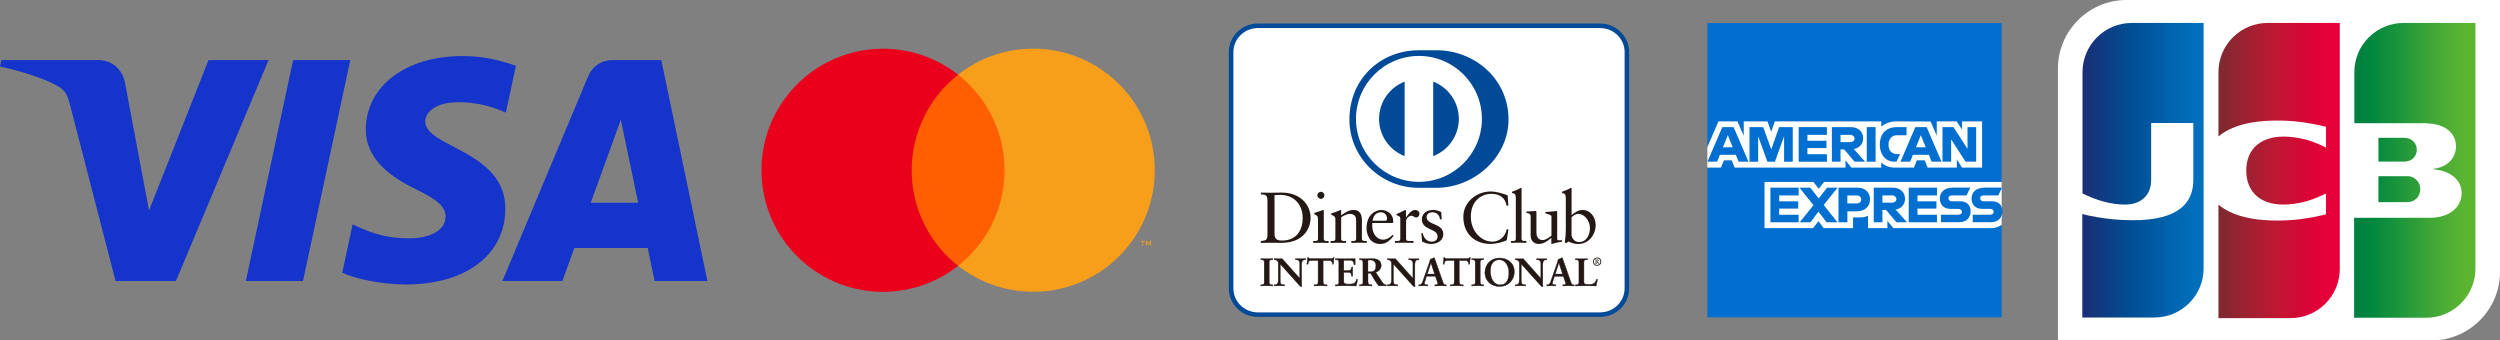 <?xml version="1.0" encoding="UTF-8"?>
<svg id="_レイヤー_2" data-name="レイヤー 2" xmlns="http://www.w3.org/2000/svg" xmlns:xlink="http://www.w3.org/1999/xlink" viewBox="0 0 748.18 101.89">
  <rect x="0" y="0" width="748.18" height="101.89" fill="#808080" stroke="none"/>
  <defs>
    <style>
      .cls-1 {
        fill: #231815;
      }

      .cls-1, .cls-2, .cls-3, .cls-4, .cls-5, .cls-6, .cls-7, .cls-8, .cls-9, .cls-10, .cls-11, .cls-12, .cls-13 {
        stroke-width: 0px;
      }

      .cls-2 {
        fill: #ff5f00;
      }

      .cls-3 {
        fill: #1434cb;
      }

      .cls-4 {
        fill: #eb001b;
      }

      .cls-5 {
        fill: url(#_名称未設定グラデーション_3-2);
      }

      .cls-6 {
        fill: url(#_名称未設定グラデーション_3-3);
      }

      .cls-7 {
        fill: #004a98;
      }

      .cls-8 {
        fill: #f79e1b;
      }

      .cls-9 {
        fill: url(#_名称未設定グラデーション_5);
      }

      .cls-10 {
        fill: url(#_名称未設定グラデーション_4);
      }

      .cls-11 {
        fill: url(#_名称未設定グラデーション_3);
      }

      .cls-12 {
        fill: #016fd0;
      }

      .cls-13 {
        fill: #fff;
      }

      .cls-14 {
        opacity: 0;
      }
    </style>
    <linearGradient id="_名称未設定グラデーション_3" data-name="名称未設定グラデーション 3" x1="646.93" y1="21.74" x2="679.23" y2="21.74" gradientTransform="translate(-23.21 81.07) scale(1.12 -1.12)" gradientUnits="userSpaceOnUse">
      <stop offset="0" stop-color="#007940"/>
      <stop offset=".23" stop-color="#00873f"/>
      <stop offset=".74" stop-color="#40a737"/>
      <stop offset="1" stop-color="#5cb531"/>
    </linearGradient>
    <linearGradient id="_名称未設定グラデーション_3-2" data-name="名称未設定グラデーション 3" x1="646.93" y1="26.74" x2="679.2" y2="26.74" xlink:href="#_名称未設定グラデーション_3"/>
    <linearGradient id="_名称未設定グラデーション_3-3" data-name="名称未設定グラデーション 3" x1="646.93" y1="32.24" x2="679.23" y2="32.24" xlink:href="#_名称未設定グラデーション_3"/>
    <linearGradient id="_名称未設定グラデーション_4" data-name="名称未設定グラデーション 4" x1="574.61" y1="26.78" x2="607.41" y2="26.78" gradientTransform="translate(-23.21 81.07) scale(1.12 -1.12)" gradientUnits="userSpaceOnUse">
      <stop offset="0" stop-color="#1f286f"/>
      <stop offset=".48" stop-color="#004e94"/>
      <stop offset=".83" stop-color="#0066b1"/>
      <stop offset="1" stop-color="#006fbc"/>
    </linearGradient>
    <linearGradient id="_名称未設定グラデーション_5" data-name="名称未設定グラデーション 5" x1="610.6" y1="26.7" x2="642.45" y2="26.7" gradientTransform="translate(-23.21 81.07) scale(1.12 -1.12)" gradientUnits="userSpaceOnUse">
      <stop offset="0" stop-color="#6c2c2f"/>
      <stop offset=".17" stop-color="#882730"/>
      <stop offset=".57" stop-color="#be1833"/>
      <stop offset=".86" stop-color="#dc0436"/>
      <stop offset="1" stop-color="#e60039"/>
    </linearGradient>
  </defs>
  <g id="Layer_1" data-name="Layer 1">
    <g id="layer1">
      <path id="path3078" class="cls-12" d="M510.97,6.91h88.07v47.54l-4.36,6.81,4.36,6.06v27.65h-88.07v-44.82l2.72-3.13-2.72-3V6.91Z"/>
      <path id="path3082" class="cls-13" d="M528.07,68.28v-13.83h14.64l1.57,2.05,1.62-2.05h53.14v12.87s-1.39.94-3,.95h-29.42l-1.77-2.18v2.18h-5.8v-3.72s-.79.52-2.51.52h-1.98v3.2h-8.79l-1.57-2.09-1.59,2.09h-14.55Z"/>
      <path id="path3080" class="cls-13" d="M510.97,44.03l3.3-7.7h5.71l1.87,4.31v-4.31h7.1l1.12,3.12,1.08-3.12h31.86v1.57s1.67-1.57,4.43-1.57l10.34.04,1.84,4.25v-4.29h5.94l1.63,2.44v-2.44h5.99v13.83h-5.99l-1.57-2.45v2.45h-8.73l-.88-2.18h-2.35l-.86,2.18h-5.92c-2.37,0-3.88-1.53-3.88-1.53v1.53h-8.92l-1.77-2.18v2.18h-33.18l-.88-2.18h-2.34l-.87,2.18h-4.08v-6.13Z"/>
      <path id="path3046" class="cls-12" d="M515.44,38.04l-4.45,10.35h2.9l.82-2.07h4.78l.82,2.07h2.96l-4.45-10.35h-3.38ZM517.09,40.45l1.46,3.62h-2.92l1.46-3.62Z"/>
      <path id="path3048" class="cls-12" d="M523.57,48.39v-10.35l4.12.02,2.4,6.68,2.34-6.69h4.09v10.35h-2.59v-7.63l-2.74,7.63h-2.27l-2.75-7.63v7.63h-2.59Z"/>
      <path id="path3050" class="cls-12" d="M538.29,48.39v-10.35h8.45v2.32h-5.83v1.77h5.69v2.18h-5.69v1.84h5.83v2.25h-8.45Z"/>
      <path id="path3052" class="cls-12" d="M548.23,38.04v10.35h2.59v-3.68h1.09l3.1,3.68h3.16l-3.41-3.81c1.4-.12,2.84-1.32,2.84-3.18,0-2.18-1.71-3.36-3.62-3.36h-5.76ZM550.82,40.36h2.96c.71,0,1.23.56,1.23,1.09,0,.69-.67,1.09-1.19,1.09h-3v-2.18h0Z"/>
      <path id="path3054" class="cls-12" d="M561.31,48.39h-2.64v-10.35h2.64v10.35Z"/>
      <path id="path3056" class="cls-12" d="M567.58,48.39h-.57c-2.76,0-4.44-2.17-4.44-5.13s1.66-5.22,5.14-5.22h2.86v2.45h-2.97c-1.41,0-2.42,1.1-2.42,2.79,0,2.01,1.14,2.85,2.79,2.85h.68l-1.09,2.26Z"/>
      <path id="path3058" class="cls-12" d="M573.21,38.04l-4.45,10.35h2.9l.82-2.07h4.78l.82,2.07h2.96l-4.45-10.35h-3.38ZM574.85,40.45l1.46,3.62h-2.92l1.46-3.62h0Z"/>
      <path id="path3060" class="cls-12" d="M581.33,48.39v-10.35h3.29l4.2,6.5v-6.5h2.59v10.35h-3.18l-4.31-6.68v6.68h-2.59Z"/>
      <path id="path3062" class="cls-12" d="M529.84,66.51v-10.35h8.45v2.32h-5.83v1.77h5.69v2.18h-5.69v1.84h5.83v2.25h-8.45Z"/>
      <path id="path3064" class="cls-12" d="M571.23,66.51v-10.35h8.45v2.32h-5.83v1.77h5.67v2.18h-5.67v1.84h5.83v2.25h-8.45Z"/>
      <path id="path3066" class="cls-12" d="M538.61,66.51l4.11-5.11-4.21-5.24h3.26l2.51,3.24,2.52-3.24h3.13l-4.15,5.18,4.12,5.18h-3.26l-2.43-3.19-2.38,3.19h-3.21Z"/>
      <path id="path3068" class="cls-12" d="M550.21,56.16v10.35h2.66v-3.27h2.72c2.31,0,4.05-1.22,4.05-3.6,0-1.97-1.37-3.48-3.72-3.48h-5.72ZM552.86,58.5h2.87c.74,0,1.28.46,1.28,1.19,0,.69-.53,1.19-1.29,1.19h-2.86v-2.38h0Z"/>
      <path id="path3072" class="cls-12" d="M560.76,56.16v10.35h2.59v-3.68h1.09l3.1,3.68h3.16l-3.41-3.81c1.4-.12,2.84-1.32,2.84-3.18,0-2.18-1.71-3.36-3.62-3.36h-5.76ZM563.35,58.47h2.96c.71,0,1.23.56,1.23,1.09,0,.69-.67,1.09-1.19,1.09h-3v-2.18Z"/>
      <path id="path3074" class="cls-12" d="M580.87,66.51v-2.25h5.18c.77,0,1.1-.41,1.1-.87s-.33-.88-1.1-.88h-2.34c-2.03,0-3.17-1.24-3.17-3.1,0-1.66,1.04-3.26,4.06-3.26h5.04l-1.09,2.33h-4.36c-.83,0-1.09.44-1.09.85s.32.9.95.9h2.45c2.27,0,3.25,1.29,3.25,2.97,0,1.81-1.1,3.29-3.38,3.29h-5.52Z"/>
      <path id="path3076" class="cls-12" d="M590.37,66.51v-2.25h5.18c.77,0,1.1-.41,1.1-.87s-.33-.88-1.1-.88h-2.34c-2.03,0-3.17-1.24-3.17-3.1,0-1.66,1.04-3.26,4.06-3.26h5.04l-1.09,2.33h-4.36c-.83,0-1.09.44-1.09.85s.32.9.95.9h2.45c2.27,0,3.25,1.29,3.25,2.97,0,1.81-1.1,3.29-3.38,3.29h-5.52Z"/>
    </g>
    <g>
      <g>
        <path class="cls-13" d="M486.87,86.32c0,4.33-3.59,7.85-8.03,7.85h-102.38c-4.43,0-8.03-3.51-8.03-7.85V15.57c0-4.33,3.59-7.85,8.03-7.85h102.38c4.43,0,8.03,3.51,8.03,7.85v70.75Z"/>
        <path class="cls-7" d="M369.12,15.57v70.75c0,3.95,3.28,7.16,7.35,7.17h102.38c4.07,0,7.34-3.22,7.35-7.17V15.57c0-3.95-3.28-7.17-7.35-7.17h-102.38c-4.07,0-7.34,3.22-7.35,7.17M376.46,94.85c-4.8,0-8.71-3.81-8.71-8.53V15.57c0-4.72,3.91-8.52,8.71-8.53h102.38c4.8,0,8.71,3.81,8.71,8.53v70.75c0,4.72-3.91,8.52-8.71,8.53h-102.38Z"/>
      </g>
      <g>
        <path class="cls-1" d="M381.43,70.14c0,1.66,1.19,1.85,2.24,1.85,4.66,0,6.19-3.51,6.19-6.73,0-4.03-2.59-6.94-6.75-6.94-.89,0-1.29.06-1.68.09v11.73ZM379.32,60.03c0-1.94-1.01-1.81-1.98-1.83v-.56c.84.04,1.7.04,2.54.04.9,0,2.13-.04,3.73-.04,5.58,0,8.62,3.73,8.62,7.55,0,2.14-1.25,7.5-8.88,7.5-1.1,0-2.11-.04-3.13-.04s-1.92.02-2.89.04v-.56c1.29-.13,1.92-.17,1.98-1.64v-10.46Z"/>
        <path class="cls-1" d="M395.3,59.52c-.56,0-1.06-.52-1.06-1.08s.52-1.04,1.06-1.04,1.06.45,1.06,1.04-.48,1.08-1.06,1.08M392.99,72.13h.41c.6,0,1.04,0,1.04-.71v-5.84c0-.95-.32-1.08-1.12-1.51v-.34c1.01-.3,2.22-.71,2.31-.78.15-.09.28-.11.39-.11s.15.13.15.3v8.28c0,.71.48.71,1.08.71h.36v.56c-.73,0-1.49-.04-2.26-.04s-1.55.02-2.35.04v-.56Z"/>
        <path class="cls-1" d="M399.65,65.7c0-.8-.24-1.01-1.25-1.42v-.41c.93-.3,1.81-.58,2.84-1.04.07,0,.13.04.13.22v1.4c1.23-.88,2.29-1.62,3.73-1.62,1.83,0,2.48,1.34,2.48,3.02v5.56c0,.71.48.71,1.08.71h.39v.56c-.76,0-1.51-.04-2.29-.04s-1.55.02-2.33.04v-.56h.39c.6,0,1.03,0,1.03-.71v-5.58c0-1.23-.75-1.83-1.98-1.83-.69,0-1.79.56-2.5,1.04v6.38c0,.71.48.71,1.08.71h.39v.56c-.75,0-1.51-.04-2.29-.04s-1.55.02-2.33.04v-.56h.39c.6,0,1.03,0,1.03-.71v-5.71Z"/>
        <path class="cls-1" d="M414.51,66.05c.54,0,.6-.28.6-.54,0-1.1-.67-1.98-1.88-1.98-1.31,0-2.22.97-2.48,2.52h3.75ZM410.69,66.74c-.04.19-.04.52,0,1.25.13,2.05,1.44,3.73,3.17,3.73,1.19,0,2.12-.65,2.91-1.44l.3.3c-.99,1.31-2.22,2.44-3.99,2.44-3.43,0-4.12-3.32-4.12-4.7,0-4.23,2.85-5.48,4.35-5.48,1.75,0,3.62,1.1,3.65,3.38,0,.13,0,.26-.02.39l-.19.13h-6.06Z"/>
        <path class="cls-1" d="M417.46,72.13h.58c.6,0,1.03,0,1.03-.71v-6.06c0-.67-.8-.8-1.12-.97v-.32c1.57-.67,2.44-1.23,2.63-1.23.13,0,.19.06.19.28v1.94h.05c.54-.84,1.44-2.22,2.76-2.22.54,0,1.23.37,1.23,1.14,0,.58-.41,1.1-1.01,1.1-.67,0-.67-.52-1.43-.52-.37,0-1.57.5-1.57,1.79v5.06c0,.71.43.71,1.03.71h1.21v.56c-1.19-.02-2.09-.04-3.02-.04s-1.79.02-2.57.04v-.56Z"/>
        <path class="cls-1" d="M425.76,69.69c.28,1.42,1.14,2.63,2.72,2.63,1.27,0,1.74-.78,1.74-1.53,0-2.55-4.7-1.73-4.7-5.2,0-1.21.97-2.76,3.34-2.76.69,0,1.62.2,2.46.63l.15,2.2h-.5c-.22-1.36-.97-2.13-2.35-2.13-.86,0-1.68.5-1.68,1.42,0,2.52,5,1.75,5,5.13,0,1.42-1.14,2.93-3.71,2.93-.86,0-1.88-.3-2.63-.73l-.24-2.48.39-.11Z"/>
        <path class="cls-1" d="M451.41,61.54h-.54c-.41-2.52-2.2-3.53-4.61-3.53s-6.08,1.66-6.08,6.83c0,4.36,3.11,7.48,6.42,7.48,2.13,0,3.9-1.47,4.33-3.73l.5.13-.5,3.15c-.91.56-3.34,1.14-4.77,1.14-5.04,0-8.23-3.26-8.23-8.11,0-4.42,3.95-7.59,8.17-7.59,1.75,0,3.43.56,5.09,1.14l.21,3.08Z"/>
        <path class="cls-1" d="M452.19,72.13h.41c.61,0,1.04,0,1.04-.71v-12.01c0-1.4-.32-1.45-1.14-1.68v-.35c.86-.28,1.77-.67,2.22-.93.23-.13.41-.24.47-.24.13,0,.17.13.17.3v14.89c0,.71.47.71,1.08.71h.36v.56c-.73,0-1.49-.04-2.26-.04s-1.55.02-2.35.04v-.56Z"/>
        <path class="cls-1" d="M466.03,71.5c0,.39.24.41.6.41.26,0,.58-.02.86-.02v.45c-.93.09-2.7.54-3.11.67l-.11-.07v-1.75c-1.29,1.06-2.29,1.81-3.82,1.81-1.16,0-2.37-.76-2.37-2.56v-5.52c0-.56-.09-1.1-1.29-1.21v-.41c.78-.02,2.5-.15,2.78-.15.24,0,.24.15.24.63v5.56c0,.65,0,2.5,1.88,2.5.73,0,1.7-.56,2.61-1.31v-5.8c0-.43-1.03-.67-1.81-.88v-.39c1.94-.13,3.15-.3,3.36-.3.17,0,.17.15.17.39v7.95Z"/>
        <path class="cls-1" d="M470.32,70.25c0,.82.78,2.2,2.22,2.2,2.31,0,3.28-2.26,3.28-4.18,0-2.33-1.77-4.27-3.45-4.27-.8,0-1.47.52-2.05,1.01v5.24ZM470.32,64.39c.86-.73,2.03-1.55,3.21-1.55,2.5,0,4.01,2.18,4.01,4.53,0,2.82-2.07,5.65-5.15,5.65-1.59,0-2.43-.52-3-.76l-.64.5-.45-.24c.19-1.27.3-2.52.3-3.84v-9.27c0-1.4-.32-1.45-1.14-1.68v-.35c.86-.28,1.77-.67,2.22-.93.24-.13.41-.24.48-.24.13,0,.17.13.17.3v7.87Z"/>
        <path class="cls-1" d="M377.31,85.22h.16c.42,0,.87-.06.87-.67v-6.15c0-.61-.45-.67-.87-.67h-.16v-.35c.46,0,1.16.05,1.74.05s1.29-.05,1.84-.05v.35h-.17c-.42,0-.87.06-.87.67v6.15c0,.61.45.67.87.67h.17v.35c-.56,0-1.27-.05-1.85-.05s-1.27.05-1.73.05v-.35Z"/>
        <path class="cls-1" d="M380.84,85.53v-.25s-.11,0-.11,0c-.42,0-.92-.07-.92-.72v-6.15c0-.65.5-.72.92-.72h.11v-.25c-.54,0-1.22.05-1.79.05s-1.23-.04-1.69-.05v.25h.11c.42,0,.92.07.92.72v6.15c0,.65-.5.72-.92.72h-.11v.25c.45,0,1.12-.05,1.67-.05s1.25.04,1.8.05M380.89,85.63c-.57,0-1.27-.05-1.85-.05s-1.26.05-1.72.05h-.05v-.45h.22c.43-.01.81-.04.82-.62v-6.15c0-.57-.39-.61-.82-.62h-.22v-.45h.05c.46,0,1.16.05,1.74.05s1.29-.05,1.84-.05h.05v.45h-.22c-.43,0-.82.04-.82.62v6.15c0,.57.39.61.82.62h.22v.45h-.05Z"/>
        <path class="cls-1" d="M388.95,83.26l.02-.02v-4.4c0-.96-.67-1.1-1.02-1.1h-.26v-.35c.55,0,1.09.05,1.64.05.48,0,.96-.05,1.44-.05v.35h-.17c-.49,0-1.05.09-1.05,1.49v5.34c0,.41.01.82.07,1.19h-.45l-6.04-6.73v4.83c0,1.02.2,1.37,1.1,1.37h.2v.35c-.5,0-1.01-.05-1.51-.05s-1.07.05-1.6.05v-.35h.16c.81,0,1.06-.55,1.06-1.49v-4.94c0-.66-.54-1.05-1.07-1.05h-.15v-.35c.44,0,.9.05,1.35.05.35,0,.69-.05,1.05-.05l5.22,5.88Z"/>
        <path class="cls-1" d="M388.92,83.24h0s0-.01,0-.01h0ZM388.95,83.26l.04-.03-.04.03ZM389.18,85.7h.39c-.05-.35-.06-.74-.06-1.13v-5.34c0-1.41.59-1.54,1.1-1.54h.12v-.25c-.46,0-.93.05-1.39.05-.54,0-1.06-.04-1.59-.05v.25s.21,0,.21,0c.36,0,1.07.16,1.07,1.16l-.02,4.43-.02.02-.04.04-5.22-5.9c-.35,0-.69.05-1.05.05-.43,0-.87-.04-1.3-.05v.25s.1,0,.1,0c.55,0,1.12.42,1.12,1.11v4.94c0,.94-.26,1.54-1.11,1.54h-.11s0,.25,0,.25c.51,0,1.03-.05,1.54-.05s.98.04,1.46.05v-.25h-.15c-.92,0-1.15-.41-1.15-1.43v-4.97l6.09,6.81ZM389.63,85.8l-.48-.02-5.95-6.64v4.7c.01,1.02.17,1.31,1.05,1.32h.25v.45h-.05c-.51,0-1.01-.05-1.51-.05-.53,0-1.06.05-1.6.05h-.05v-.45h.22c.78,0,1-.5,1.01-1.44v-4.94c0-.62-.51-1-1.02-1h-.21v-.45h.05c.45,0,.91.05,1.35.05.35,0,.69-.05,1.08-.03l5.16,5.8v-4.31c0-.93-.63-1.05-.97-1.05h-.31v-.45h.05c.55,0,1.09.05,1.64.05.48,0,.96-.05,1.44-.05h.05v.45h-.23c-.48.01-.98.06-1,1.44v5.34c0,.41.01.82.07,1.18v.06s-.05,0-.05,0Z"/>
        <path class="cls-1" d="M392.54,77.97c-.88,0-.91.21-1.09,1.07h-.35c.05-.33.1-.66.14-1,.05-.33.07-.66.07-1h.28c.09.35.39.34.71.34h6.05c.32,0,.61-.01.64-.36l.28.05c-.05.32-.09.63-.13.95-.02.32-.02.63-.02.95l-.35.13c-.02-.43-.08-1.13-.87-1.13h-1.92v6.24c0,.9.41,1.01.97,1.01h.22v.35c-.46,0-1.28-.05-1.91-.05-.7,0-1.53.05-1.98.05v-.35h.22c.65,0,.97-.06.97-.98v-6.27h-1.92Z"/>
        <path class="cls-1" d="M397.16,85.63c-.46,0-1.28-.05-1.91-.05-.7,0-1.52.05-1.98.05h-.05v-.45h.27c.65-.02.91-.02.92-.93v-6.21h-1.87v-.1h1.97v6.32c0,.94-.38,1.04-1.02,1.04h-.17v.25c.46,0,1.25-.05,1.93-.05.61,0,1.39.04,1.86.05v-.25h-.17c-.57,0-1.02-.14-1.02-1.06v-6.29h1.97c.79,0,.89.67.92,1.11l.25-.09c0-.31,0-.61.02-.92.03-.3.08-.6.12-.9l-.18-.03c-.05.34-.39.36-.68.36h-6.11c-.28,0-.58-.01-.68-.34h-.19c0,.32-.02.64-.07.95-.04.32-.09.63-.13.94h.25c.15-.82.25-1.08,1.13-1.07v.1c-.87.02-.85.16-1.04,1.03v.04h-.46v-.06c.05-.33.11-.66.15-1,.05-.33.07-.65.07-.99v-.05h.37v.04c.09.3.31.3.6.3h6.11c.33,0,.56,0,.58-.32v-.06s.06.01.06.01l.33.05v.05c-.06.31-.1.63-.14.95-.02.31-.02.63-.02.95v.04h-.03s-.41.17-.41.17v-.07c-.04-.44-.08-1.08-.82-1.08h-1.87v6.19c.01.88.36.95.92.96h.27v.45h-.05Z"/>
        <path class="cls-1" d="M399.63,85.22h.17c.42,0,.87-.06.87-.67v-6.15c0-.61-.45-.67-.87-.67h-.17v-.35c.71,0,1.94.05,2.92.05s2.21-.05,3-.05c-.02.5,0,1.28.02,1.8l-.35.09c-.06-.76-.2-1.37-1.43-1.37h-1.63v3.07h1.39c.7,0,.86-.4.93-1.03h.35c-.02.46-.04.92-.04,1.37s.01.89.04,1.34l-.35.07c-.07-.7-.1-1.16-.91-1.16h-1.41v2.73c0,.76.68.76,1.43.76,1.41,0,2.03-.09,2.38-1.43l.33.08c-.15.62-.29,1.24-.4,1.87-.75,0-2.1-.05-3.15-.05s-2.45.05-3.12.05v-.35Z"/>
        <path class="cls-1" d="M405.87,85.53c.1-.59.24-1.19.38-1.78l-.23-.06c-.35,1.31-1.03,1.43-2.42,1.42-.74,0-1.48,0-1.48-.81v-2.78h1.46c.82,0,.9.49.96,1.15l.25-.05c-.02-.43-.03-.87-.03-1.3s.01-.88.03-1.32h-.25c-.07.61-.26,1.04-.97,1.03h-1.45v-3.18h1.68c1.22,0,1.42.62,1.48,1.36l.25-.07c-.02-.33-.03-.76-.03-1.15,0-.2,0-.39.01-.56-.8,0-1.99.05-2.95.05s-2.15-.04-2.87-.05v.25h.11c.42,0,.92.07.92.72v6.15c0,.65-.5.72-.92.72h-.11v.25c.68,0,2.04-.05,3.07-.05s2.36.04,3.11.05M405.91,85.63c-.75,0-2.1-.05-3.15-.05s-2.45.05-3.12.05h-.05v-.45h.21c.42,0,.81-.04.82-.62v-6.15c0-.57-.39-.61-.82-.62h-.21v-.45h.05c.72,0,1.94.05,2.92.05s2.2-.05,3-.05h.05v.05c0,.18-.01.38-.01.6,0,.41.01.85.04,1.18v.04s-.04.01-.04.01l-.41.11v-.06c-.07-.76-.17-1.31-1.38-1.33h-1.58v2.97s1.35,0,1.35,0c.68,0,.8-.35.88-.99v-.05h.45v.05c-.02.46-.04.91-.04,1.37s.01.89.04,1.33v.04s-.04,0-.04,0l-.41.08v-.06c-.08-.72-.09-1.11-.87-1.12h-1.36v2.68c0,.71.62.71,1.38.71,1.41,0,1.98-.08,2.33-1.39v-.05s.06,0,.06,0l.38.1v.05c-.16.62-.3,1.24-.41,1.86v.04h-.05Z"/>
        <path class="cls-1" d="M409.39,81.35h.57c1.17,0,1.81-.44,1.81-1.83,0-1.04-.67-1.71-1.71-1.71-.35,0-.5.04-.67.05v3.49ZM407.89,78.63c0-.86-.47-.89-.83-.89h-.21v-.35c.38,0,1.1.05,1.82.05s1.27-.05,1.89-.05c1.48,0,2.79.4,2.79,2.07,0,1.06-.7,1.7-1.63,2.06l2,3c.33.5.56.64,1.14.7v.35c-.39,0-.76-.05-1.15-.05-.36,0-.74.05-1.1.05-.9-1.18-1.68-2.45-2.44-3.8h-.77v2.51c0,.9.42.94.96.94h.21v.35c-.67,0-1.35-.05-2.02-.05-.56,0-1.11.05-1.7.05v-.35h.21c.44,0,.83-.2.83-.63v-5.96Z"/>
        <path class="cls-1" d="M409.97,81.3c1.16-.01,1.75-.41,1.76-1.78,0-1.03-.64-1.66-1.67-1.67-.32,0-.47.03-.62.04v3.4h.52ZM409.39,81.4h-.05v-3.59h.04c.16-.02.32-.05.67-.05,1.07,0,1.76.69,1.77,1.76,0,1.4-.67,1.88-1.86,1.88h-.57ZM409.39,81.72h.8v.03c.78,1.35,1.55,2.61,2.41,3.78.36,0,.73-.05,1.1-.05s.74.04,1.1.05v-.26c-.55-.07-.81-.23-1.13-.72l-2.04-3.05.06-.02c.92-.36,1.6-.99,1.6-2.02,0-1.63-1.27-2.01-2.74-2.01-.62,0-1.18.05-1.89.05s-1.39-.04-1.77-.05v.25h.16c.36,0,.88.06.88.94v5.96c0,.47-.44.68-.88.69h-.16v.25c.56,0,1.1-.05,1.65-.05.65,0,1.32.04,1.97.05v-.25h-.16c-.53,0-1.01-.07-1.01-.99v-2.56h.05ZM414.86,85.63c-.39,0-.77-.05-1.15-.05-.36,0-.73.05-1.14.03-.9-1.18-1.67-2.44-2.43-3.78h-.69v2.46c.01.88.37.88.91.89h.26v.45h-.05c-.67,0-1.35-.05-2.02-.05-.56,0-1.11.05-1.7.05h-.05v-.45h.26c.42,0,.78-.19.78-.58v-5.96c0-.83-.42-.83-.78-.84h-.26v-.45h.05c.38,0,1.1.05,1.82.05s1.26-.05,1.89-.05c1.48,0,2.84.41,2.84,2.11,0,1.06-.7,1.72-1.6,2.09l1.97,2.95c.33.49.53.61,1.1.68h.04v.45h-.05Z"/>
        <path class="cls-1" d="M422.82,83.26l.02-.02v-4.4c0-.96-.67-1.1-1.02-1.1h-.26v-.35c.55,0,1.09.05,1.64.05.48,0,.96-.05,1.44-.05v.35h-.18c-.49,0-1.04.09-1.04,1.49v5.34c0,.41.01.82.07,1.19h-.44l-6.04-6.73v4.83c0,1.02.2,1.37,1.1,1.37h.2v.35c-.5,0-1.01-.05-1.51-.05-.53,0-1.07.05-1.6.05v-.35h.16c.81,0,1.06-.55,1.06-1.49v-4.94c0-.66-.54-1.05-1.07-1.05h-.15v-.35c.44,0,.9.05,1.35.05.35,0,.69-.05,1.04-.05l5.22,5.88Z"/>
        <path class="cls-1" d="M422.79,83.24h0s0-.01,0-.01h0ZM422.82,83.26l.04-.03-.04.03ZM423.06,85.7h.38c-.05-.35-.06-.74-.06-1.13v-5.34c0-1.41.59-1.54,1.1-1.54h.12v-.25c-.46,0-.93.05-1.39.05-.54,0-1.06-.04-1.59-.05v.25h.21c.36,0,1.07.16,1.07,1.16l-.02,4.43-.02.02-.04.04-5.22-5.9c-.35,0-.69.05-1.04.05-.44,0-.87-.04-1.3-.05v.25h.1c.55,0,1.12.42,1.12,1.11v4.94c0,.94-.26,1.54-1.11,1.54h-.11s0,.25,0,.25c.51,0,1.03-.05,1.54-.05s.98.04,1.46.05v-.25h-.15c-.92,0-1.15-.4-1.16-1.43v-4.96l6.1,6.81ZM423.5,85.8l-.48-.02-5.95-6.63v4.7c.01,1.02.17,1.31,1.05,1.32h.25v.45h-.05c-.51,0-1.01-.05-1.51-.05s-1.07.05-1.59.05h-.05v-.45h.22c.77,0,1-.5,1-1.44v-4.94c0-.63-.51-1-1.01-1h-.21v-.45h.05c.45,0,.91.05,1.35.05.34,0,.68-.05,1.08-.03l5.16,5.81v-4.31c0-.93-.63-1.05-.97-1.05h-.31v-.45h.05c.55,0,1.1.05,1.64.05.48,0,.96-.05,1.44-.05h.05v.45h-.23c-.48.01-.98.06-.99,1.44v5.34c0,.41.01.82.07,1.18v.06s-.05,0-.05,0Z"/>
        <path class="cls-1" d="M428.25,78.7h-.02l-1.09,3.32h2.19l-1.08-3.32ZM426.54,83.9c-.12.4-.26.71-.26.91,0,.35.49.41.88.41h.13v.35c-.47-.03-.95-.05-1.42-.05-.42,0-.84.02-1.27.05v-.35h.07c.46,0,.85-.27,1.02-.76l1.88-5.38c.15-.43.36-1.02.44-1.46.37-.13.84-.36,1.07-.5.04-.01.06-.02.09-.02s.06,0,.08.04c.03.09.07.2.11.29l2.16,6.14c.14.41.28.84.43,1.2.14.33.39.47.78.47h.07v.35c-.53-.03-1.06-.05-1.62-.05s-1.16.02-1.76.05v-.35h.13c.27,0,.73-.05.73-.34,0-.15-.11-.47-.24-.85l-.46-1.36h-2.66l-.37,1.22Z"/>
        <path class="cls-1" d="M428.2,78.72h.03s-.03,0-.03,0ZM427.21,81.97h2.05l-1.02-3.14-1.03,3.14ZM427.07,82.07l1.12-3.42h.06v.05h-.01s.01,0,.01,0v-.05h.04l1.11,3.42h-2.34ZM429.46,85.52c.58-.02,1.15-.04,1.71-.04s1.06.02,1.57.04v-.25h-.02c-.4,0-.68-.16-.82-.5-.15-.35-.3-.79-.43-1.2l-2.16-6.14c-.04-.09-.07-.2-.1-.28-.01-.01,0-.01-.02-.01h-.02s-.04,0-.07.01c-.23.15-.7.38-1.04.47-.07.44-.28,1.03-.44,1.47l-1.88,5.38c-.18.51-.59.8-1.07.8h-.02v.25c.4-.02.81-.04,1.22-.04.45,0,.92.02,1.37.04v-.25h-.08c-.38,0-.92-.05-.93-.46,0-.23.14-.53.26-.93h.05s-.05,0-.05,0l.39-1.25h2.74l.47,1.39c.13.38.24.69.24.86-.02.36-.51.39-.78.39h-.08v.25ZM432.79,85.63c-.53-.02-1.06-.05-1.61-.05s-1.16.03-1.76.05h-.05s0-.05,0-.05v-.41h.18c.27,0,.67-.06.68-.29,0-.13-.1-.45-.23-.83l-.45-1.33h-2.59l-.36,1.19c-.12.4-.26.71-.26.9,0,.29.44.36.83.36h.18v.46h-.05c-.47-.03-.95-.05-1.42-.05-.42,0-.84.03-1.26.05h-.05s0-.05,0-.05v-.41h.12c.44,0,.8-.25.97-.73l1.88-5.38c.15-.43.36-1.02.47-1.49.37-.12.84-.36,1.07-.5.03-.01.07-.03.11-.03.03,0,.09,0,.13.07.03.1.07.2.11.3l2.16,6.14c.14.41.28.84.43,1.19.14.31.35.44.73.44h.12v.46h-.05Z"/>
        <path class="cls-1" d="M433.31,77.97c-.88,0-.92.21-1.09,1.07h-.35c.05-.33.11-.66.14-1,.05-.33.07-.66.07-1h.28c.09.35.39.34.7.34h6.05c.32,0,.61-.01.63-.36l.28.05c-.04.32-.09.63-.13.95-.03.32-.03.63-.03.95l-.35.13c-.02-.43-.08-1.13-.87-1.13h-1.92v6.24c0,.9.41,1.01.97,1.01h.22v.35c-.46,0-1.28-.05-1.91-.05-.7,0-1.53.05-1.98.05v-.35h.22c.65,0,.97-.06.97-.98v-6.27h-1.92Z"/>
        <path class="cls-1" d="M437.93,85.63c-.46,0-1.28-.05-1.91-.05-.7,0-1.52.05-1.98.05h-.05v-.45h.27c.65-.02.91-.02.92-.93v-6.21h-1.87v-.1h1.97v6.32c0,.94-.38,1.03-1.02,1.04h-.17v.25c.46,0,1.25-.05,1.93-.05.61,0,1.4.04,1.86.05v-.25h-.17c-.57,0-1.02-.14-1.02-1.06v-6.29h1.97c.79,0,.89.67.91,1.11l.25-.09c0-.31,0-.61.03-.92.03-.3.08-.6.12-.9l-.18-.03c-.05.34-.39.36-.68.36h-6.11c-.28,0-.58-.01-.68-.34h-.19c0,.32-.03.64-.07.95-.03.32-.09.63-.13.94h.25c.15-.82.26-1.08,1.13-1.07v.1c-.87.01-.85.16-1.04,1.03v.04h-.46v-.06c.06-.33.11-.66.15-1,.05-.33.07-.65.07-.99v-.05h.37v.04c.09.3.31.3.61.3h6.11c.32,0,.56,0,.58-.32v-.06s.06.01.06.01l.33.05v.05c-.06.31-.1.63-.14.95-.02.31-.02.63-.02.95v.04h-.03s-.42.17-.42.17v-.07c-.03-.44-.08-1.08-.82-1.08h-1.87v6.19c.01.88.36.95.92.96h.27v.45h-.05Z"/>
        <path class="cls-1" d="M440.46,85.22h.16c.42,0,.87-.06.87-.67v-6.15c0-.61-.44-.67-.87-.67h-.16v-.35c.46,0,1.16.05,1.73.05s1.29-.05,1.84-.05v.35h-.16c-.42,0-.87.06-.87.67v6.15c0,.61.45.67.87.67h.16v.35c-.56,0-1.27-.05-1.85-.05s-1.27.05-1.73.05v-.35Z"/>
        <path class="cls-1" d="M443.99,85.53v-.25h-.11c-.42,0-.92-.07-.92-.72v-6.15c0-.65.5-.72.92-.72h.11v-.25c-.54,0-1.22.05-1.79.05s-1.23-.04-1.68-.05v.25h.11c.42,0,.92.07.92.72v6.15c0,.65-.5.72-.92.72h-.11v.25c.45,0,1.12-.05,1.67-.05s1.25.04,1.8.05M444.04,85.63c-.57,0-1.27-.05-1.85-.05s-1.27.05-1.73.05h-.05v-.45h.22c.42,0,.81-.04.82-.62v-6.15c0-.57-.39-.61-.82-.62h-.22v-.45h.05c.46,0,1.16.05,1.73.05s1.29-.05,1.84-.05h.05v.45h-.21c-.43,0-.82.05-.82.62v6.15c0,.57.39.61.82.62h.21v.45h-.05Z"/>
        <path class="cls-1" d="M448.89,85.24c2.28,0,2.67-2.01,2.67-3.72s-.92-3.79-2.87-3.79c-2.05,0-2.66,1.83-2.66,3.4,0,2.1.96,4.11,2.86,4.11M448.72,77.21c2.5,0,4.49,1.55,4.49,4.05,0,2.7-1.94,4.49-4.43,4.49s-4.39-1.69-4.39-4.21,1.89-4.33,4.33-4.33"/>
        <path class="cls-1" d="M445.98,81.13c0-1.58.62-3.45,2.71-3.45,1.99,0,2.92,2.12,2.92,3.84,0,1.71-.41,3.77-2.72,3.77v-.1c2.23,0,2.62-1.96,2.62-3.67,0-1.7-.92-3.74-2.82-3.74-2.01,0-2.61,1.79-2.61,3.35,0,2.09.95,4.05,2.81,4.06v.1c-1.95,0-2.91-2.04-2.91-4.15M444.34,81.54c0-2.47,1.91-4.38,4.38-4.38v.1c-2.41,0-4.28,1.86-4.28,4.28,0,2.49,1.88,4.16,4.34,4.16,2.47,0,4.38-1.77,4.38-4.44,0-2.47-1.96-3.99-4.45-4v-.1c2.52,0,4.54,1.57,4.54,4.1,0,2.73-1.96,4.54-4.48,4.54-2.51,0-4.44-1.71-4.44-4.26"/>
        <path class="cls-1" d="M461.12,83.26l.02-.02v-4.4c0-.96-.67-1.1-1.02-1.1h-.26v-.35c.55,0,1.09.05,1.64.05.48,0,.96-.05,1.44-.05v.35h-.18c-.49,0-1.05.09-1.05,1.49v5.34c0,.41.01.82.07,1.19h-.45l-6.04-6.73v4.83c0,1.02.2,1.37,1.1,1.37h.2v.35c-.5,0-1.01-.05-1.51-.05s-1.07.05-1.6.05v-.35h.16c.81,0,1.06-.55,1.06-1.49v-4.94c0-.66-.54-1.05-1.07-1.05h-.15v-.35c.45,0,.9.05,1.35.05.35,0,.69-.05,1.04-.05l5.22,5.88Z"/>
        <path class="cls-1" d="M461.09,83.24h0s0-.01,0-.01h0ZM461.12,83.26l.04-.03-.04.03ZM461.35,85.7h.38c-.05-.35-.06-.74-.06-1.13v-5.34c0-1.41.59-1.54,1.1-1.54h.13v-.25c-.47,0-.93.05-1.4.05-.53,0-1.06-.04-1.59-.05v.25h.21c.36,0,1.07.16,1.07,1.16v4.43s-.03.02-.03.02l-.04.04-5.22-5.9c-.35,0-.69.05-1.04.05-.43,0-.87-.04-1.3-.05v.25h.1c.55,0,1.12.42,1.12,1.11v4.94c0,.94-.26,1.54-1.11,1.54h-.11s0,.25,0,.25c.51,0,1.03-.05,1.55-.05s.98.04,1.46.05v-.25h-.15c-.92,0-1.15-.4-1.15-1.43v-4.97l6.09,6.81ZM461.8,85.8l-.49-.02-5.95-6.63v4.7c.01,1.02.17,1.31,1.05,1.32h.25v.46h-.05c-.51,0-1.01-.05-1.51-.05s-1.07.05-1.6.05h-.05v-.46h.21c.77,0,1-.5,1.01-1.43v-4.94c0-.63-.51-1-1.02-1h-.2v-.45h.05c.45,0,.91.05,1.35.05.35,0,.69-.05,1.08-.03l5.15,5.8v-4.31c0-.93-.63-1.05-.97-1.05h-.31v-.45h.05c.55,0,1.09.05,1.64.05.48,0,.96-.05,1.45-.05h.05v.45h-.23c-.48.01-.98.06-.99,1.44v5.34c0,.41,0,.82.07,1.18v.06s-.05,0-.05,0Z"/>
        <path class="cls-1" d="M466.55,78.7h-.02l-1.09,3.32h2.2l-1.08-3.32ZM464.83,83.9c-.11.4-.26.71-.26.91,0,.35.49.41.88.41h.13v.35c-.47-.03-.95-.05-1.42-.05-.42,0-.84.02-1.26.05v-.35h.07c.46,0,.85-.27,1.02-.76l1.88-5.38c.15-.43.36-1.02.43-1.46.38-.13.84-.36,1.07-.5.03-.01.06-.02.09-.02.03,0,.06,0,.08.04.04.09.07.2.11.29l2.16,6.14c.14.41.28.84.43,1.2.14.33.39.47.77.47h.07v.35c-.53-.03-1.06-.05-1.62-.05s-1.16.02-1.76.05v-.35h.13c.27,0,.73-.05.73-.34,0-.15-.11-.47-.24-.85l-.46-1.36h-2.66l-.38,1.22Z"/>
        <path class="cls-1" d="M466.5,78.72h.02s-.02,0-.02,0ZM465.5,81.97h2.05l-1.02-3.14-1.03,3.14ZM465.36,82.07l1.13-3.42h.06v.05h-.01s.01,0,.01,0v-.05h.04l1.11,3.42h-2.33ZM467.76,85.52c.58-.02,1.15-.04,1.71-.04s1.06.02,1.57.04v-.25h-.02c-.4,0-.67-.16-.82-.5-.15-.35-.29-.79-.43-1.2l-2.16-6.14c-.03-.09-.07-.2-.1-.28,0-.01,0-.01-.02-.01h-.02s-.04,0-.07.02c-.23.14-.7.38-1.05.47-.07.44-.29,1.03-.44,1.47l-1.88,5.38c-.18.51-.59.8-1.07.8h-.02v.25c.4-.02.81-.04,1.21-.04.45,0,.92.02,1.37.04v-.25h-.08c-.38,0-.92-.05-.93-.46,0-.23.15-.53.26-.93h.05s-.05,0-.05,0l.39-1.25h2.73l.47,1.39c.13.38.24.69.24.86-.02.36-.51.39-.78.39h-.08v.25ZM471.08,85.63c-.53-.02-1.06-.05-1.61-.05s-1.16.03-1.76.05h-.05s0-.05,0-.05v-.4h.18c.27,0,.68-.06.68-.29,0-.13-.1-.45-.23-.83l-.44-1.33h-2.59l-.36,1.19c-.12.4-.26.71-.26.9,0,.29.44.36.83.36h.18v.46h-.05c-.47-.02-.95-.05-1.42-.05-.42,0-.84.03-1.26.05h-.05s0-.05,0-.05v-.4h.12c.44,0,.8-.25.97-.73l1.88-5.38c.15-.43.36-1.02.47-1.48.37-.13.84-.36,1.07-.5.03-.01.06-.03.11-.03.03,0,.09,0,.13.07.04.09.07.2.11.29l2.16,6.14c.14.41.28.84.43,1.19.14.31.35.43.73.44h.12v.46h-.05Z"/>
        <path class="cls-1" d="M474.04,84.43c0,.47.33.61.7.66.48.04,1.01.04,1.55-.02.49-.06.91-.34,1.12-.63.19-.26.29-.59.36-.84h.34c-.13.67-.29,1.33-.43,1.99-1.03,0-2.07-.05-3.1-.05s-2.06.05-3.1.05v-.35h.16c.42,0,.88-.06.88-.79v-6.03c0-.61-.46-.67-.88-.67h-.16v-.35c.62,0,1.23.05,1.85.05s1.18-.05,1.78-.05v.35h-.29c-.45,0-.8.01-.8.63v6.05Z"/>
        <path class="cls-1" d="M477.65,85.53c.14-.64.29-1.26.42-1.89h-.24c-.07.25-.18.57-.36.83-.22.3-.65.59-1.16.65-.31.03-.61.05-.9.05-.23,0-.45,0-.66-.03-.38-.04-.75-.21-.75-.71v-6.05c0-.65.41-.69.85-.69h.24v-.25c-.58,0-1.15.05-1.73.05s-1.2-.04-1.8-.05v.25h.11c.42,0,.93.07.93.72v6.03c0,.76-.51.84-.93.84h-.11v.25c1.01,0,2.03-.05,3.05-.05s2.04.04,3.05.05M477.69,85.63c-1.03,0-2.07-.05-3.1-.05s-2.06.05-3.1.05h-.05v-.45h.21c.42-.01.83-.04.83-.73v-6.03c0-.57-.41-.61-.83-.62h-.21v-.45h.05c.62,0,1.24.05,1.85.05s1.18-.05,1.79-.05h.05v.45h-.34c-.45.01-.74,0-.75.58v6.05c0,.44.29.56.66.61.21.01.42.02.65.02.29,0,.58-.01.89-.05.48-.06.89-.33,1.09-.61.18-.25.28-.57.35-.83v-.04h.45v.06c-.14.67-.3,1.33-.45,1.99v.04h-.05Z"/>
        <path class="cls-1" d="M477.78,78.29h.15c.16,0,.23-.12.23-.32s-.11-.27-.24-.27h-.14v.58ZM477.36,78.94v-.06c.15-.02.18-.02.18-.11v-.92c0-.13-.01-.17-.17-.17v-.06h.63c.22,0,.42.1.42.33,0,.18-.12.32-.29.37l.2.28c.09.13.2.25.27.29v.04h-.24c-.12,0-.22-.24-.44-.57h-.14v.41c0,.08.03.08.18.1v.06h-.6ZM477.98,79.3c.55,0,.98-.47.98-1s-.42-1.01-.98-1.01-.98.47-.98,1.01.42,1,.98,1M477.98,77.06c.71,0,1.24.54,1.24,1.24s-.53,1.23-1.24,1.23-1.23-.54-1.23-1.23.53-1.24,1.23-1.24"/>
      </g>
      <g>
        <path class="cls-13" d="M404.71,35.97c0-10.97,8.9-19.87,19.87-19.87s19.87,8.89,19.87,19.87-8.89,19.87-19.87,19.87-19.87-8.9-19.87-19.87Z"/>
        <path class="cls-7" d="M424.6,56.2c-11.39.05-20.76-9.17-20.76-20.4,0-12.27,9.37-20.76,20.76-20.76h5.34c11.25,0,21.52,8.48,21.52,20.76,0,11.22-10.27,20.4-21.52,20.4h-5.34ZM424.65,16.74c-10.4,0-18.83,8.44-18.84,18.84,0,10.4,8.43,18.83,18.84,18.84,10.4,0,18.84-8.43,18.84-18.84,0-10.4-8.43-18.84-18.84-18.84ZM420.37,46.72v-22.28c-4.48,1.72-7.65,6.06-7.66,11.14.01,5.09,3.19,9.42,7.66,11.14ZM436.59,35.58c0-5.09-3.19-9.43-7.67-11.15v22.29c4.48-1.72,7.66-6.06,7.67-11.14Z"/>
      </g>
    </g>
    <g>
      <path class="cls-13" d="M748.18,81.35c0,11.32-9.22,20.54-20.54,20.54h-111.76V20.54c0-11.32,9.22-20.54,20.54-20.54h111.76v81.35Z"/>
      <g>
        <path class="cls-11" d="M711.79,60.49h8.49c.24,0,.81-.08,1.05-.08,1.62-.32,2.99-1.78,2.99-3.8s-1.37-3.4-2.99-3.8c-.24-.08-.73-.08-1.05-.08h-8.49v7.76Z"/>
        <path class="cls-5" d="M719.31,6.87c-8.09,0-14.72,6.55-14.72,14.72v15.28h20.78c.49,0,1.05,0,1.46.08,4.69.24,8.17,2.67,8.17,6.87,0,3.32-2.35,6.15-6.71,6.71v.16c4.77.32,8.41,2.99,8.41,7.12,0,4.45-4.04,7.36-9.38,7.36h-22.8v29.92h21.59c8.09,0,14.72-6.55,14.72-14.72V6.87h-21.51Z"/>
        <path class="cls-6" d="M723.28,44.8c0-1.94-1.37-3.23-2.99-3.48-.16,0-.57-.08-.81-.08h-7.68v7.12h7.68c.24,0,.73,0,.81-.08,1.62-.24,2.99-1.54,2.99-3.48Z"/>
      </g>
      <path class="cls-10" d="M637.96,6.87c-8.09,0-14.72,6.55-14.72,14.72v36.31c4.12,2.02,8.41,3.32,12.7,3.32,5.09,0,7.84-3.07,7.84-7.28v-17.14h12.62v17.06c0,6.63-4.12,12.05-18.11,12.05-8.49,0-15.12-1.86-15.12-1.86v30.97h21.59c8.09,0,14.72-6.55,14.72-14.72V6.87h-21.51Z"/>
      <path class="cls-9" d="M678.64,6.87c-8.09,0-14.72,6.55-14.72,14.72v19.25c3.72-3.15,10.19-5.18,20.62-4.69,5.58.24,11.56,1.78,11.56,1.78v6.23c-2.99-1.54-6.55-2.91-11.16-3.23-7.92-.57-12.7,3.32-12.7,10.11s4.77,10.76,12.7,10.11c4.61-.32,8.17-1.78,11.16-3.23v6.23s-5.9,1.54-11.56,1.78c-10.43.49-16.9-1.54-20.62-4.69v33.96h21.59c8.09,0,14.72-6.55,14.72-14.72V6.87h-21.59Z"/>
    </g>
    <g>
      <g class="cls-14">
        <rect class="cls-13" x="220.37" y="7.04" width="132.76" height="87.81"/>
      </g>
      <rect class="cls-2" x="269.25" y="22.34" width="35.02" height="57.2"/>
      <path class="cls-4" d="M272.85,50.95c0-11.16,5.11-21.7,13.89-28.59-15.8-12.41-38.66-9.67-51.08,6.12-12.41,15.8-9.67,38.66,6.12,51.08,13.19,10.37,31.76,10.37,44.95,0-8.78-6.89-13.91-17.44-13.89-28.61Z"/>
      <path class="cls-8" d="M342.13,73.49v-1.17h.51v-.24h-1.2v.24h.47v1.17h.22ZM344.46,73.49v-1.41h-.36l-.42,1.01-.42-1.01h-.36v1.41h.26v-1.07l.39.92h.27l.39-.92v1.07h.25Z"/>
      <path class="cls-8" d="M345.6,50.95c0,20.09-16.29,36.37-36.38,36.37-8.15,0-16.07-2.74-22.48-7.78,15.8-12.41,18.54-35.28,6.12-51.08-1.79-2.28-3.85-4.33-6.12-6.12,15.79-12.42,38.66-9.68,51.08,6.11,5.04,6.41,7.78,14.33,7.78,22.48h0Z"/>
    </g>
    <path class="cls-3" d="M80.38,17.97l-27.72,66.13h-18.08l-13.64-52.77c-.83-3.25-1.55-4.44-4.07-5.81-4.11-2.23-10.9-4.32-16.88-5.62l.41-1.92h29.11c3.71,0,7.05,2.47,7.89,6.74l7.2,38.27,17.8-45.01h17.97ZM151.24,62.51c.07-17.45-24.13-18.42-23.97-26.21.05-2.37,2.31-4.9,7.26-5.54,2.45-.32,9.2-.57,16.86,2.96l3-14.02c-4.12-1.49-9.41-2.93-16-2.93-16.91,0-28.81,8.99-28.91,21.86-.11,9.52,8.49,14.83,14.98,18,6.67,3.24,8.9,5.32,8.88,8.22-.05,4.44-5.32,6.39-10.24,6.47-8.6.13-13.59-2.33-17.57-4.18l-3.1,14.49c4,1.83,11.37,3.43,19.02,3.51,17.97,0,29.73-8.88,29.78-22.63M195.89,84.1h15.82l-13.81-66.13h-14.6c-3.28,0-6.05,1.91-7.28,4.85l-25.67,61.28h17.96l3.57-9.88h21.95l2.07,9.88ZM176.8,60.67l9-24.83,5.18,24.83h-14.19ZM104.83,17.97l-14.15,66.13h-17.11l14.15-66.13h17.1Z"/>
  </g>
</svg>